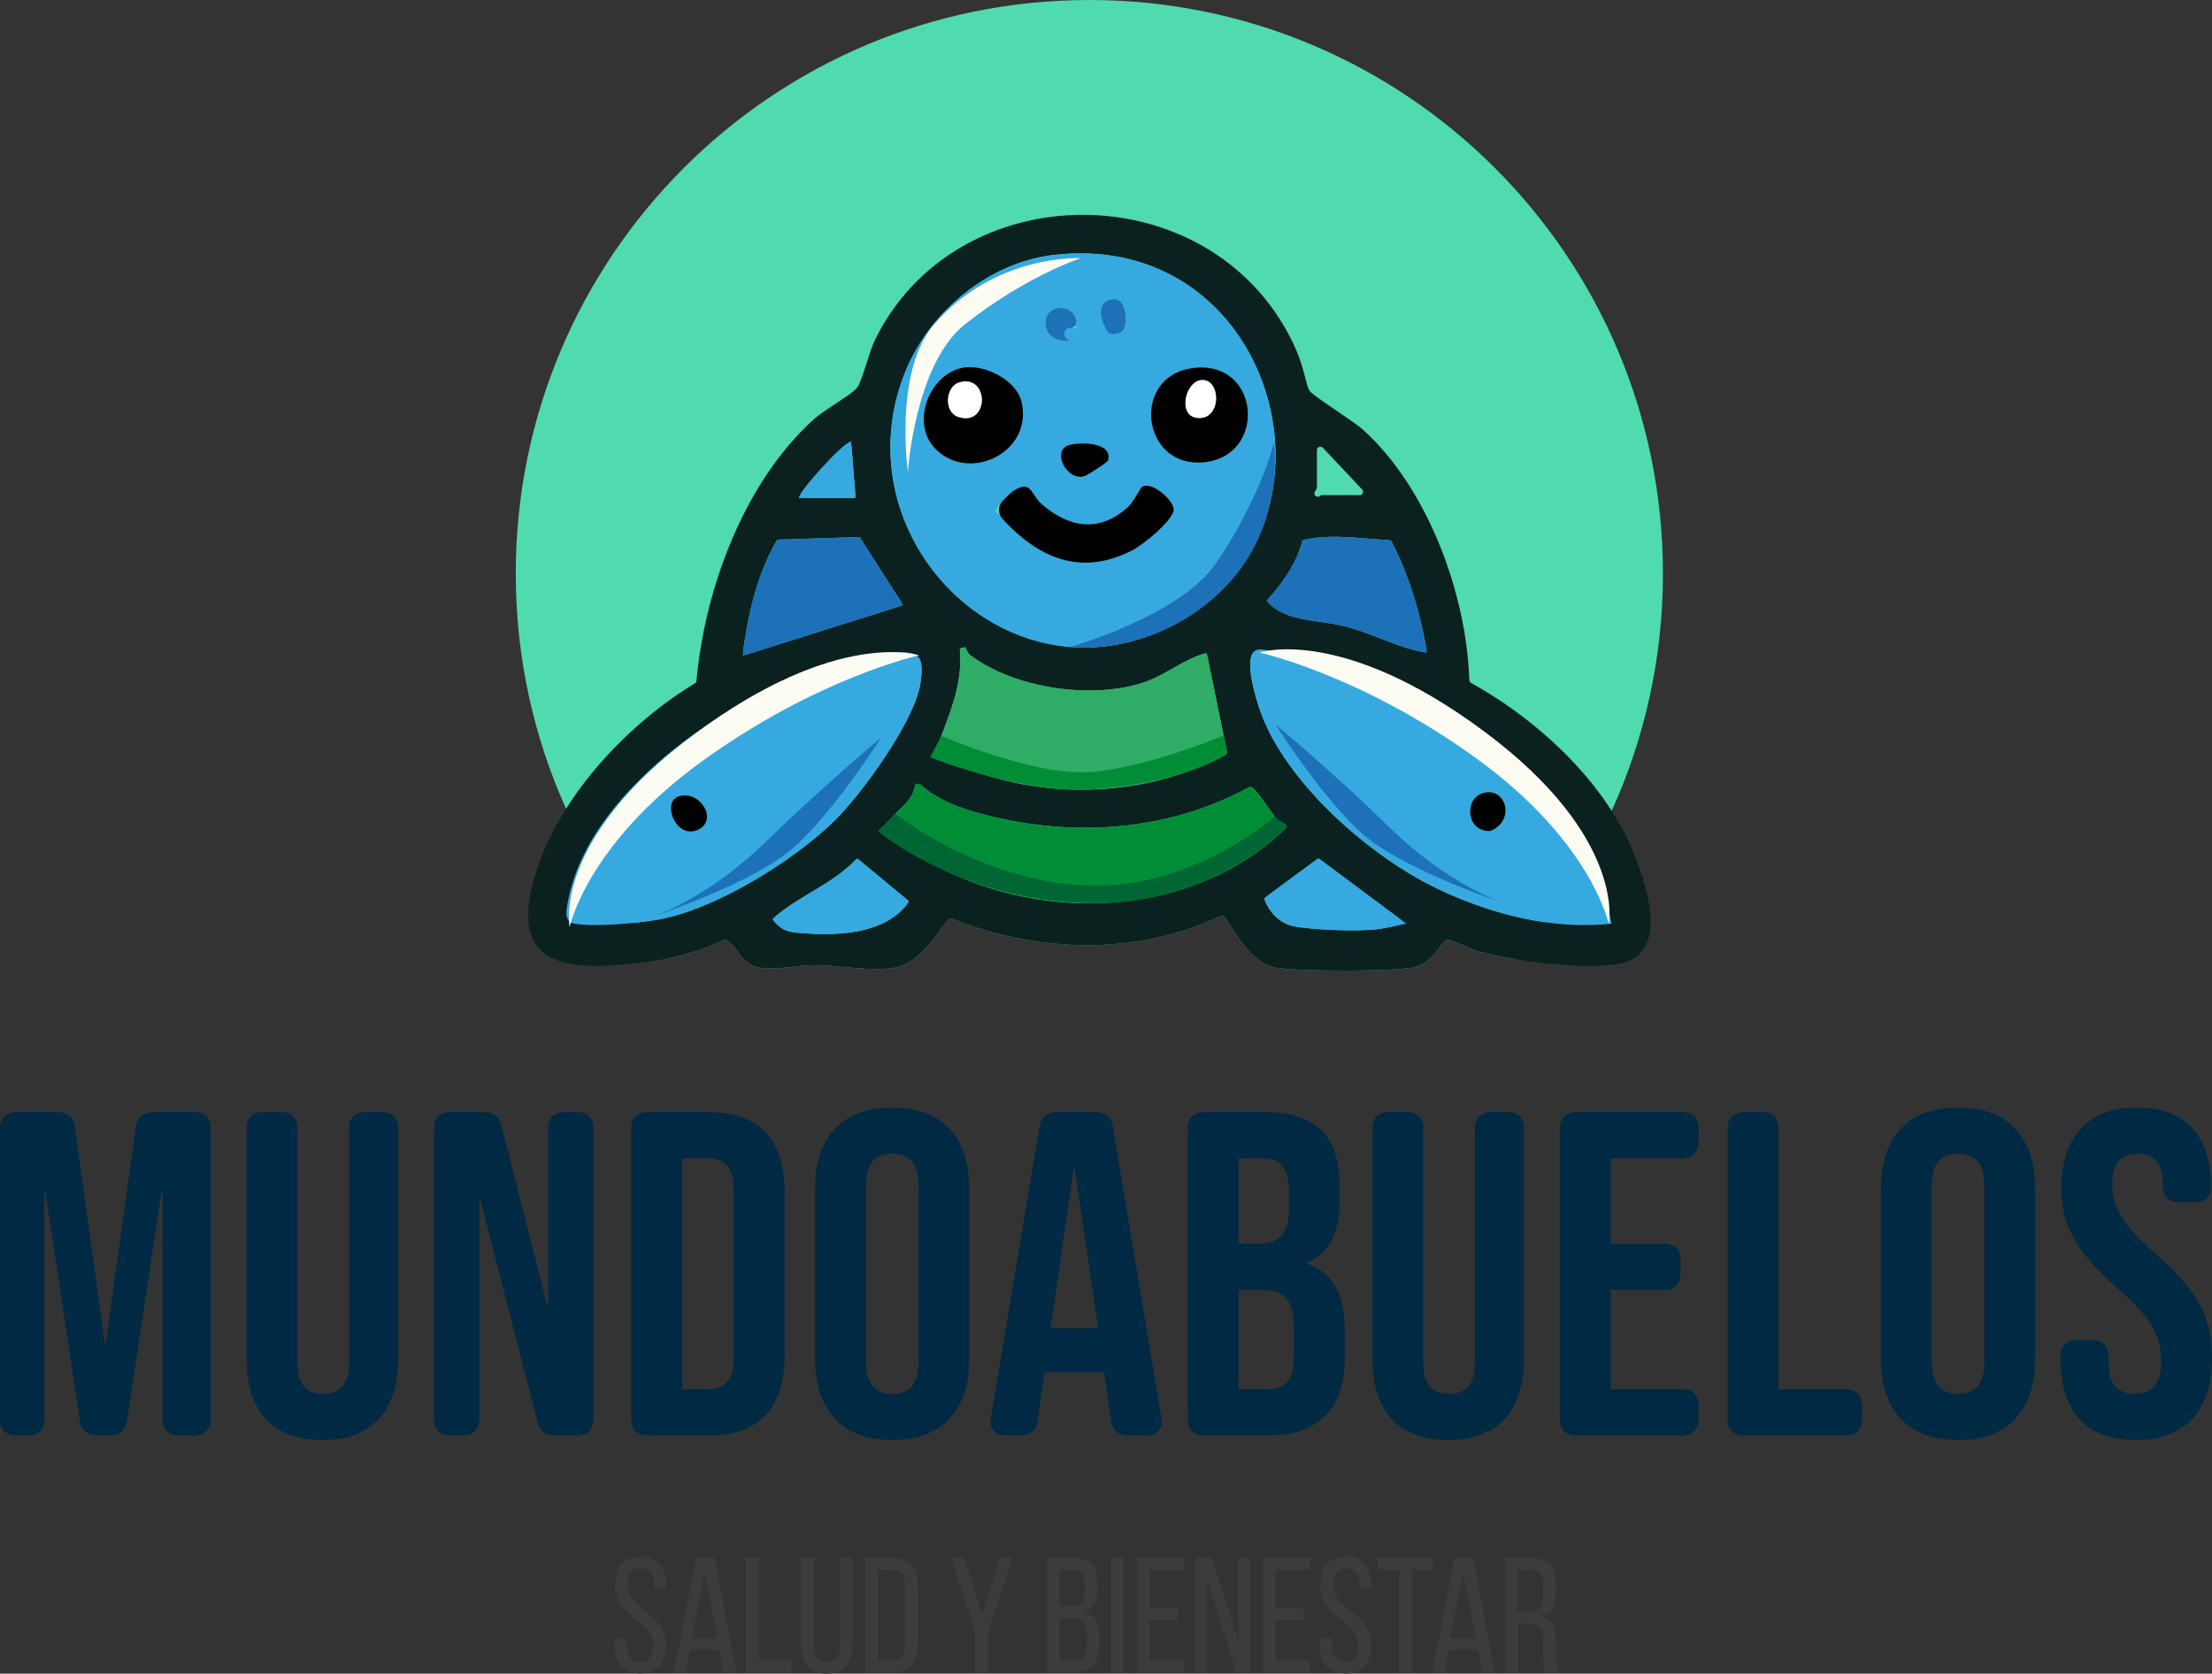 <?xml version="1.0" encoding="UTF-8"?><svg id="Capa_2" xmlns="http://www.w3.org/2000/svg" viewBox="0 0 743.25 562.38"><rect x="0" y="0" width="743.25" height="562.38" fill="#333333" stroke="none"/><defs><style>.cls-1{fill:#3c3c3b;}.cls-2{fill:#063;}.cls-3{fill:#008d36;}.cls-4{fill:#0a2120;}.cls-5{fill:#2fac66;}.cls-6{fill:#36a9e1;}.cls-7{fill:#fdfcf3;}.cls-8{fill:#50dab0;}.cls-9{fill:#fff;}.cls-10{fill:#002944;}.cls-11{fill:#1d71b8;}</style></defs><g id="Capa_1-2"><g id="MdRwgz"><path class="cls-8" d="M558.76,192.73c0,28.43-6.16,55.43-17.23,79.72-2.02,4.46-4.21,8.82-6.56,13.09-.46.84-.93,1.67-1.4,2.49h0c-.62,1.09-1.25,2.17-1.89,3.23-.75,1.28-1.53,2.55-2.32,3.81-2.6,4.17-5.39,8.24-8.31,12.18-.65.88-1.31,1.75-1.97,2.62-3.27,4.27-6.71,8.39-10.32,12.36-4.12-.68-7.78-1.43-10.48-2.14-3.98-1.04-7.67-3.08-11.6-4.28-.44-.13-.92.02-1.21.38-3.3,4.02-5.89,8.28-11.56,9.09-4.68.66-15.97.95-26.31.85h-.01c-7.76-.07-14.99-.35-18.5-.85-8.22-1.18-13.22-10.65-17.6-17.11-.31-.46-.92-.61-1.43-.37-27.95,13.51-61.54,12.32-90.13.96-.46-.18-.99-.05-1.3.33-5.44,6.68-10.24,15.44-19.59,16.32-7.36.68-14.83-.54-21.93-.96-1.03-.06-2.06-.1-3.07-.12-6.2-.11-13.16,1.84-18.81.8-5.93-1.1-6.87-5.81-10.79-9.18-.35-.29-.84-.33-1.24-.12-6.2,3.17-12.99,5.16-19.88,6.42-3.56-3.91-6.95-7.97-10.18-12.17h0c-.52-.68-1.03-1.35-1.54-2.03-2.76-3.68-5.38-7.46-7.87-11.33-1.06-1.65-2.09-3.31-3.1-5-1.15-1.9-2.26-3.83-3.33-5.78-.08-.14-.16-.28-.24-.42h0c-2.46-4.48-4.75-9.07-6.85-13.75-10.87-24.12-16.91-50.87-16.91-79.04C173.3,86.29,259.58,0,366.03,0s192.73,86.29,192.73,192.73Z"/><path class="cls-4" d="M544.67,277.7c-.98-1.77-2.03-3.52-3.14-5.25-4.01-6.25-8.82-12.2-14.15-17.71-9.81-10.12-21.41-18.79-33.11-25.27-.35-.19-.57-.55-.58-.94-.86-28.88-14.02-64.63-35.72-84.14-3.51-3.15-16.41-11.05-17.93-13.06-1.34-1.78-1.49-7.86-6.02-16.98-27.99-56.29-112.63-56.13-140.07-.03-1.9,3.88-4.28,13.86-6,16-1.94,2.41-11.05,7.44-14.47,10.53-23.51,21.28-36.62,56.81-39.47,87.92-.03.36-.23.67-.53.85-11.15,6.76-22.31,16.03-31.73,26.77-4.26,4.85-8.16,10.01-11.54,15.38-4.53,7.17-8.14,14.71-10.43,22.38-9.61,32.14,12.41,32.19,37.09,29.09,2.15-.27,4.3-.59,6.45-.99,6.89-1.26,13.68-3.25,19.88-6.42.4-.21.89-.17,1.24.12,3.92,3.37,4.86,8.08,10.79,9.18,5.65,1.04,12.61-.91,18.81-.8,1.01.02,2.04.06,3.07.12,7.1.42,14.57,1.64,21.93.96,9.35-.88,14.15-9.64,19.59-16.32.31-.38.84-.51,1.3-.33,28.59,11.36,62.18,12.55,90.13-.96.51-.24,1.12-.09,1.43.37,4.38,6.46,9.38,15.93,17.6,17.11,3.51.5,10.74.78,18.5.85h.01c10.34.1,21.63-.19,26.31-.85,5.67-.81,8.26-5.07,11.56-9.09.29-.36.77-.51,1.21-.38,3.93,1.2,7.62,3.24,11.6,4.28,2.7.71,6.36,1.46,10.48,2.14,12.78,2.12,30.12,3.57,37.97.87,15.96-5.49,3.61-35.15-2.06-45.4ZM441.76,165.3c.33-.64.74-1.16.74-1.43v-12.63c0-1.04,1.26-1.54,1.97-.79l13.21,13.99c.69.73.17,1.93-.83,1.93h-12.85c-.1,0-.28.14-.51.32-.95.74-2.28-.32-1.73-1.39ZM432.07,193.7c.64-.96,1.26-1.95,1.83-2.97.14-.24.28-.48.41-.73.02-.05.05-.09.06-.13.05-.1.11-.2.16-.3.18-.34.35-.68.52-1.02.45-.89.85-1.8,1.21-2.73.18-.47.36-.93.52-1.41.16-.47.32-.95.46-1.43.08-.26.16-.52.23-.79.1-.37.35-.66.7-.79.1-.03.19-.05.29-.07t.02,0c.37-.08.73-.15,1.1-.22.41-.08.83-.15,1.25-.21s.84-.12,1.26-.17c.26-.04.52-.07.78-.09.26-.03.52-.05.79-.07.52-.05,1.05-.09,1.57-.11.52-.03,1.03-.05,1.54-.07.36-.01.71-.02,1.06-.02h.51c.48,0,.97.01,1.45.02,1.43.03,2.85.1,4.28.19.06,0,.12,0,.19,0,.79.05,1.58.11,2.37.17,1.19.09,2.38.19,3.57.29.5.04,1,.08,1.49.12.9.07,1.8.14,2.69.2.41.03.83.05,1.25.07.35.03.7.05,1.05.06.39.02.74.24.92.56.01.01.01.02.02.03.27.51.53,1.02.77,1.53.77,1.57,1.5,3.15,2.2,4.74.34.76.66,1.53.97,2.29.32.77.62,1.53.91,2.3.3.77.58,1.55.86,2.32.24.67.48,1.34.71,2.02.03.1.07.2.1.31.6,1.78,1.16,3.57,1.68,5.37.15.51.3,1.03.44,1.55.14.54.28,1.07.42,1.61.18.68.36,1.36.52,2.04.03.1.05.2.07.29.07.28.14.57.2.85.25,1.08.5,2.16.73,3.25.21.96.41,1.93.59,2.91.05.27.1.55.15.83.1.49.19.99.27,1.48.12.76-.55,1.4-1.31,1.29-.02,0-.04-.01-.06-.01-.03,0-.07-.01-.11-.02-.29-.06-.59-.13-.88-.2-.22-.04-.44-.09-.66-.14-.07-.02-.14-.03-.21-.05-.42-.11-.84-.22-1.26-.33-.16-.04-.32-.09-.48-.14-.58-.15-1.15-.32-1.72-.5-.4-.13-.8-.26-1.2-.39-.17-.05-.34-.11-.51-.17-.36-.13-.73-.25-1.09-.38-.21-.07-.41-.15-.62-.23-.32-.11-.65-.23-.98-.35-.24-.09-.47-.18-.71-.27-.28-.11-.57-.21-.85-.32-.28-.11-.57-.21-.85-.33-.49-.19-.97-.37-1.46-.56-.53-.2-1.06-.41-1.6-.62-1.07-.41-2.13-.82-3.21-1.21-.53-.2-1.07-.39-1.61-.58-.8-.28-1.59-.55-2.39-.81-1.16-.38-2.33-.72-3.52-1.02-.56-.14-1.13-.27-1.71-.39-.51-.11-1.04-.21-1.56-.31-.06-.01-.13-.02-.19-.03-1.07-.19-2.16-.36-3.26-.51-.71-.11-1.41-.21-2.12-.31-.46-.07-.92-.13-1.38-.2-.58-.09-1.16-.18-1.73-.28-.35-.05-.69-.11-1.03-.18-.02.01-.03,0-.05-.01-.37-.05-.73-.12-1.1-.2-.35-.07-.7-.15-1.06-.23-.22-.05-.45-.09-.66-.15-.61-.15-1.21-.32-1.81-.5-.08-.02-.17-.04-.25-.07-.2-.06-.39-.12-.58-.19-.24-.08-.48-.16-.72-.25-.4-.15-.79-.31-1.18-.49-.17-.06-.33-.13-.5-.21-.25-.12-.51-.24-.76-.38-.07-.03-.13-.06-.2-.1-.16-.09-.32-.17-.48-.27-.04-.03-.09-.05-.13-.08-.11-.06-.23-.13-.34-.2-.1-.07-.21-.14-.32-.21-.05-.03-.1-.06-.14-.09-.16-.09-.31-.2-.45-.31-.06-.04-.11-.08-.16-.12-.09-.06-.18-.13-.27-.2-.12-.09-.24-.18-.36-.29-.22-.17-.44-.36-.65-.56-.08-.07-.16-.14-.24-.22-.08-.06-.15-.13-.22-.22-.02-.01-.03-.02-.04-.05-.4-.44-.41-1.11-.02-1.54.09-.1.18-.2.26-.3.37-.41.73-.82,1.09-1.24.05-.06.11-.12.17-.19.25-.29.49-.58.72-.87.96-1.15,1.88-2.34,2.73-3.56.29-.4.57-.81.85-1.23ZM347.36,264.12c-.79-.11-1.56-.24-2.34-.38-.25-.04-.51-.08-.77-.13-.61-.11-1.24-.23-1.85-.35-.19-.04-.39-.08-.6-.12-.42-.08-.85-.17-1.27-.27-.14-.02-.27-.05-.4-.09-.38-.08-.75-.16-1.12-.25-.38-.08-.75-.17-1.12-.27-.55-.13-1.09-.27-1.64-.41-1.27-.32-2.54-.67-3.8-1.06-.03,0-.07-.01-.1-.03t-.02-.01c-.45-.13-.9-.26-1.34-.41-1-.3-1.99-.63-2.98-.98-.14-.05-.29-.1-.43-.16-.17-.05-.35-.11-.52-.18-.48-.16-.96-.34-1.44-.53-.25-.09-.51-.19-.77-.29-.17-.07-.34-.13-.5-.2-.27-.1-.55-.21-.82-.33-.32-.12-.64-.25-.96-.38-.36-.14-.71-.29-1.06-.44-.19-.09-.41-.18-.64-.27-.24-.1-.49-.2-.76-.31-.27-.12-.54-.23-.82-.36-.97-.42-2-.93-2.86-1.5-.16-.1-.3-.2-.45-.32-.23-.18-.44-.36-.63-.55-.12-.12-.22-.24-.32-.36-.05-.06-.09-.12-.13-.18-.05-.06-.09-.13-.12-.19-.05-.08-.09-.17-.12-.25-.05-.11-.09-.23-.11-.34v-.03s-.01-.03-.01-.05c-.01-.16.02-.32.08-.47.11-.31.23-.62.35-.93.31-.85.64-1.69.96-2.54.12-.31.24-.62.36-.93.23-.62.47-1.24.71-1.85,1.31-3.44,2.58-6.87,3.59-10.35.05-.17.1-.34.15-.51.1-.36.2-.71.29-1.07.19-.71.36-1.42.52-2.14.06-.29.13-.58.18-.87.05-.2.09-.41.13-.62.02-.11.04-.23.06-.34.11-.56.21-1.11.28-1.67.05-.33.1-.67.14-1.01.04-.25.07-.51.09-.76.03-.26.06-.52.08-.77.02-.22.04-.45.05-.67,0-.03,0-.06,0-.1.02-.26.04-.52.05-.77l.03-.6c.01-.17.01-.35.01-.52.02-.33.02-.65.02-.98,0-.09,0-.17,0-.26,0-.53-.02-1.06-.04-1.6v-.09c0-.29-.03-.59-.05-.88-.05-.56.31-1.07.85-1.2.57-.14,1.14.17,1.35.72.08.25.21.53.37.81.09.14.18.27.28.41.18.23.4.44.66.64.65.48,1.31.95,1.99,1.4,1.02.68,2.07,1.32,3.17,1.93.74.41,1.49.81,2.25,1.19,12.16,6.07,28.02,8.52,41.45,6.7,1.46-.2,2.88-.44,4.27-.74,1.39-.3,2.74-.65,4.05-1.05h.01c.48-.15.96-.31,1.42-.47.13-.05.27-.1.4-.15.35-.12.69-.26,1.02-.39.14-.06.29-.12.43-.18.42-.17.83-.35,1.24-.54.37-.17.74-.35,1.1-.53.35-.17.7-.34,1.04-.52.35-.18.69-.36,1.03-.54.32-.17.64-.35.97-.52.41-.23.83-.47,1.24-.7,1.54-.88,3.06-1.76,4.61-2.58.63-.33,1.27-.65,1.91-.96.31-.15.63-.3.95-.44.46-.21.93-.41,1.41-.6.26-.11.53-.21.8-.31.02-.02.05-.02.08-.03.04-.01.08-.03.12-.04.3-.11.61-.22.92-.32.03-.01.06-.02.09-.03.04-.02.07-.02.1-.04.03-.02.07-.03.11-.03.05-.01.11-.03.16-.04t.02,0c.57-.08,1.12.32,1.25.9l6.5,31.82c.09.44-.09.89-.45,1.16-.01.01-.02.01-.03.02-.03.02-.06.04-.1.06-.2.1-.39.21-.59.31-.49.25-.98.5-1.47.75-.47.24-.95.48-1.43.7-.95.46-1.91.9-2.88,1.33-.97.43-1.95.84-2.93,1.23-.74.3-1.49.59-2.25.86-.38.15-.76.29-1.14.42-.44.16-.89.32-1.34.47-.45.16-.91.32-1.37.46-1.24.41-2.49.79-3.76,1.15-.73.21-1.46.41-2.19.6-1.03.27-2.05.52-3.09.75-.51.12-1.03.24-1.55.34-2.07.44-4.16.82-6.26,1.13-1.05.16-2.1.3-3.16.42-1.05.13-2.11.24-3.17.33-.8.07-1.59.13-2.39.18-1.58.11-3.18.18-4.78.21-.79.02-1.59.03-2.38.03s-1.59-.01-2.38-.03c-.27,0-.54-.01-.81-.02-.51,0-1.02-.03-1.53-.05-.11-.01-.23-.01-.34-.02-.34-.02-.66-.03-1-.05-.05,0-.11,0-.16,0-.33-.02-.67-.03-1.01-.07-.43-.02-.87-.05-1.3-.09-.51-.03-1.01-.07-1.51-.13-.08,0-.16-.01-.24-.02-.38-.03-.75-.06-1.13-.11-.04,0-.07,0-.1-.01-.62-.06-1.24-.13-1.86-.21-.06-.01-.13-.02-.21-.03-.86-.1-1.71-.22-2.56-.35ZM304.01,125.38c1.26-3.2,2.81-6.3,4.62-9.27.73-1.19,1.49-2.36,2.29-3.5.39-.58.8-1.15,1.23-1.71,5.03-6.73,11.39-12.57,18.58-16.97t.01,0c.59-.36,1.19-.72,1.8-1.07.62-.35,1.24-.69,1.86-1.01s1.24-.63,1.87-.94c.63-.3,1.26-.59,1.9-.87,5.13-2.25,10.54-3.77,16.1-4.4,22.66-2.56,40.92,4.84,53.66,17.31.38.36.76.74,1.13,1.13,1.11,1.14,2.18,2.33,3.21,3.55,1.37,1.62,2.65,3.31,3.85,5.06.6.87,1.18,1.76,1.74,2.66,8.56,13.77,12.23,30.55,10.15,46.59-.01.05-.01.09-.02.14-1.74,13.3-7.42,26.08-17.54,36.19-.82.82-1.68,1.63-2.56,2.42-.59.53-1.19,1.05-1.8,1.56-3.7,3.05-7.88,5.79-12.55,8.15-.33.17-.67.33-1,.5-.06.03-.11.06-.17.08-.25.12-.51.24-.76.35-.14.07-.29.14-.44.21h-.01c-.56.26-1.12.51-1.68.75-2.83,1.21-5.65,2.2-8.46,2.98-1.12.31-2.24.59-3.36.84h-.01c-5.5,1.21-10.93,1.64-16.22,1.38-.2,0-.39-.01-.58-.03-.16,0-.32,0-.48-.03-.08,0-.16-.01-.23-.01-.11-.01-.22-.02-.32-.03-1.49-.11-2.96-.27-4.41-.5-.06,0-.11-.01-.17-.02-.43-.06-.86-.13-1.29-.21-.05-.01-.11-.02-.17-.03-.46-.08-.93-.17-1.39-.27-.98-.19-1.95-.41-2.91-.66-1.44-.36-2.86-.78-4.27-1.25-.47-.16-.93-.32-1.4-.48-.93-.33-1.84-.68-2.75-1.06-1.8-.73-3.56-1.55-5.28-2.46-.05-.02-.1-.05-.16-.08-.4-.21-.8-.42-1.2-.65-.43-.23-.86-.47-1.28-.73-.43-.24-.85-.49-1.27-.75-.42-.26-.83-.52-1.25-.79-.41-.26-.82-.53-1.23-.81-.81-.54-1.61-1.11-2.4-1.7-.39-.28-.78-.58-1.16-.88-.39-.3-.79-.61-1.17-.93-.31-.24-.61-.49-.91-.75-.46-.37-.9-.76-1.35-1.16-.37-.32-.73-.65-1.09-.99-.25-.22-.49-.45-.73-.68-.26-.24-.52-.49-.77-.74-.56-.55-1.12-1.12-1.66-1.69-.32-.34-.64-.68-.96-1.02-2.85-3.12-5.42-6.51-7.67-10.12-.25-.4-.49-.8-.73-1.2-.46-.76-.9-1.53-1.31-2.31-.19-.33-.37-.67-.55-1.01-.23-.44-.46-.88-.68-1.33-.22-.45-.44-.9-.65-1.35-.21-.45-.42-.9-.62-1.36-.82-1.83-1.55-3.7-2.2-5.6-.15-.43-.29-.87-.43-1.3-.42-1.32-.8-2.66-1.14-4.01-.09-.34-.17-.69-.25-1.03-.28-1.16-.52-2.34-.73-3.52-.1-.54-.19-1.08-.27-1.63-.06-.35-.11-.7-.15-1.05-.04-.26-.08-.51-.11-.77-.08-.67-.16-1.34-.22-2.01v-.04c-.06-.6-.11-1.2-.14-1.81-.64-9.49.77-19.4,4.67-29.27ZM271.63,162.47c.11-.13.21-.25.31-.38.11-.12.21-.25.32-.38.13-.15.26-.31.39-.46.08-.1.17-.21.27-.32.19-.23.39-.46.59-.69.15-.17.29-.35.44-.52.47-.55.96-1.11,1.46-1.66.78-.88,1.59-1.76,2.4-2.61.34-.37.68-.72,1.01-1.07.32-.32.62-.63.92-.93.07-.07.14-.14.21-.21.25-.24.48-.48.72-.72.25-.24.49-.47.72-.68.26-.25.5-.47.74-.69.21-.19.42-.38.62-.56.1-.09.19-.17.27-.24.2-.17.41-.36.6-.52.02-.02.04-.04.07-.05.22-.18.42-.34.61-.48.69-.53,1.67-.12,1.81.72.01.03.02.07.02.1l1.27,16.02v.09c0,.58-.44,1.07-1.02,1.13-.04.01-.08.01-.12.01h-16.04s-.08,0-.12-.01c-.81-.08-1.3-1-.86-1.71.09-.13.18-.26.27-.4.55-.78,1.28-1.73,2.12-2.78ZM249.96,217.02c.11-.72.21-1.44.33-2.15.22-1.44.46-2.88.73-4.31.14-.71.27-1.43.42-2.14.11-.58.24-1.16.36-1.74.17-.79.35-1.57.53-2.36.19-.78.38-1.56.58-2.34.2-.78.41-1.56.63-2.33.18-.64.37-1.27.56-1.9h0c.25-.83.51-1.63.78-2.44.27-.81.55-1.61.85-2.41.24-.66.49-1.3.75-1.95.06-.15.12-.29.18-.43.16-.4.32-.79.49-1.19.33-.78.68-1.56,1.04-2.33.17-.38.36-.77.55-1.15.45-.92.92-1.83,1.41-2.73.04-.08.08-.16.13-.24.08-.14.16-.29.25-.44.08-.15.15-.29.24-.43.02-.05.05-.09.08-.14,0-.01.01-.02.03-.04h.01c.2-.32.55-.51.92-.52l26.4-.83c.39,0,.76.2.96.53l13.56,21.16c.32.61.06,1.36-.59,1.6l-50.93,16.05c-.79.25-1.59-.41-1.47-1.24.07-.52.14-1.04.22-1.56ZM257.17,293.55c-.58.37-1.16.72-1.74,1.07h-.01c-.67.41-1.34.81-2.01,1.2-.68.39-1.36.78-2.03,1.17-.68.38-1.36.76-2.04,1.13h-.01c-.68.38-1.36.74-2.05,1.1-.69.36-1.37.71-2.06,1.06-.16.09-.31.16-.47.24-.52.27-1.05.53-1.58.78-.32.15-.63.31-.95.45-.37.18-.74.36-1.11.52-.53.25-1.06.49-1.59.72-.15.07-.31.14-.46.2-.28.13-.55.25-.83.37-.41.18-.81.35-1.21.51-.05.02-.11.04-.16.07-.46.2-.91.38-1.36.56-.17.07-.33.13-.5.19-.28.12-.56.22-.83.33-.66.26-1.32.5-1.97.73-.4.14-.8.28-1.19.42-.55.2-1.1.37-1.65.55-.1.03-.21.07-.31.09-.45.15-.9.29-1.36.42-.19.06-.38.11-.57.16-.12.04-.24.08-.36.11-.52.15-1.03.28-1.54.41-.01,0-.02,0-.03.01-.62.16-1.22.3-1.82.43h-.01c-.61.14-1.21.26-1.81.37h-.01c-1.9.35-4.4.71-7.15,1.02-.41.05-.83.09-1.25.14-.05,0-.1,0-.14,0-.72.07-1.44.14-2.17.21-.73.07-1.46.13-2.2.18h0c-5.92.45-12.01.56-15.63-.11-.46-.09-.84-.22-1.16-.41h-.01c-.24-.14-.44-.3-.61-.48-1.22-1.26-.96-3.53-.57-5.58.11-.55.22-1.08.32-1.58.05-.24.09-.48.15-.73.05-.29.11-.58.19-.87.04-.21.09-.41.14-.61.05-.26.12-.53.2-.8.11-.5.25-1.01.41-1.51.05-.22.11-.43.19-.65.11-.42.24-.84.39-1.26.1-.32.21-.64.32-.96.16-.5.34-1.01.54-1.51.18-.48.38-.95.57-1.42.11-.28.22-.57.34-.85.11-.26.22-.51.33-.77.26-.62.54-1.24.83-1.85.29-.62.59-1.23.9-1.85.19-.39.39-.78.6-1.16.07-.12.13-.25.2-.37.23-.43.47-.87.72-1.3.2-.37.41-.73.63-1.09.25-.44.51-.88.77-1.32.3-.5.61-.99.94-1.49.09-.14.17-.28.27-.42.09-.14.18-.28.28-.42.06-.1.13-.2.2-.31.41-.64.84-1.27,1.29-1.9.15-.24.32-.47.5-.7.38-.53.77-1.06,1.16-1.59.35-.47.7-.94,1.07-1.41.26-.34.53-.69.8-1.03.26-.34.54-.69.83-1.03.23-.29.47-.58.71-.86.71-.86,1.44-1.71,2.19-2.56.04-.04.08-.09.12-.13.19-.22.4-.44.59-.66.17-.19.35-.39.52-.58.35-.38.7-.77,1.06-1.15.78-.84,1.59-1.67,2.41-2.5.34-.34.68-.69,1.03-1.02.67-.67,1.37-1.34,2.07-1.99.41-.38.81-.77,1.22-1.15,1.04-.97,2.1-1.91,3.17-2.84.48-.42.96-.83,1.44-1.22.48-.41.96-.81,1.45-1.21.34-.28.67-.55,1.01-.83.47-.38.94-.74,1.41-1.12.29-.23.58-.46.87-.68.45-.36.92-.71,1.38-1.06.58-.44,1.16-.89,1.74-1.32.48-.36.96-.71,1.44-1.04.39-.28.78-.56,1.18-.84.07-.05.15-.11.22-.16.11-.08.22-.16.33-.24.01-.01.02-.02.04-.02.66-.48,1.33-.94,2.01-1.39.67-.46,1.34-.91,2.01-1.35.08-.07.16-.12.24-.16.69-.45,1.37-.89,2.06-1.33.44-.28.87-.56,1.31-.83.69-.44,1.39-.87,2.09-1.29.06-.04.12-.08.18-.11.69-.41,1.39-.82,2.09-1.23.34-.21.68-.41,1.03-.61.35-.2.69-.4,1.03-.58.75-.43,1.5-.85,2.25-1.25.87-.48,1.74-.95,2.62-1.41.03-.02.06-.04.09-.05.88-.46,1.77-.91,2.65-1.35.4-.21.79-.4,1.19-.59.11-.06.23-.12.34-.16.33-.17.66-.33.99-.48,1.29-.63,2.59-1.24,3.88-1.81.71-.32,1.43-.64,2.14-.94,1.42-.62,2.84-1.21,4.26-1.76.63-.26,1.26-.51,1.89-.74,1.97-.75,3.93-1.45,5.87-2.08.49-.17.99-.33,1.48-.48.33-.11.66-.21.99-.31.33-.11.66-.21.99-.3,1.07-.33,2.13-.63,3.19-.91.22-.06.43-.12.65-.17.15-.05.31-.09.46-.12.39-.11.78-.21,1.17-.3.55-.14,1.1-.28,1.65-.4.2-.04.39-.09.58-.13,1.61-.37,3.2-.69,4.76-.95.52-.09,1.04-.18,1.55-.26,1.73-.28,3.43-.49,5.09-.64.2-.02.4-.04.59-.05,1.22-.1,2.31-.17,3.28-.17,1.57-.03,2.83.09,3.81.42.08.02.15.05.22.09.01,0,.02,0,.03.01.1.02.19.06.28.11.29.14.55.3.78.49.03.02.06.04.09.07.13.11.25.23.36.36.97,1.12,1.27,2.92,1.06,5.72-.04.55-.1,1.14-.18,1.77-.05.42-.11.86-.18,1.32-.09.58-.21,1.19-.36,1.82-.1.42-.22.85-.35,1.29s-.27.88-.42,1.34c-.15.46-.32.92-.5,1.39-.18.48-.37.96-.57,1.44-.2.49-.41.98-.64,1.48-.67,1.5-1.43,3.06-2.26,4.64-.28.52-.56,1.06-.86,1.59-.29.53-.59,1.07-.9,1.61-.16.27-.31.54-.47.81-.31.54-.63,1.08-.96,1.62-.16.28-.33.55-.49.82-.33.54-.67,1.09-1.01,1.63-2.74,4.36-5.77,8.68-8.72,12.57-.36.49-.73.96-1.1,1.43-.56.71-1.1,1.41-1.63,2.08-.54.67-1.07,1.32-1.6,1.94h0c-.34.43-.68.83-1.03,1.23,0,0,0,0,0,.01-.84.99-1.66,1.92-2.45,2.76-.16.18-.32.35-.46.51-.45.49-.9.95-1.32,1.38-1.15,1.16-2.39,2.34-3.71,3.52-.33.29-.66.58-1,.89-.83.73-1.69,1.47-2.58,2.2-2.7,2.23-5.64,4.47-8.74,6.65-.22.16-.45.32-.67.48-.32.23-.65.46-.98.68-2.05,1.4-4.15,2.77-6.3,4.11ZM304.89,303.67s-.02.05-.04.07c-.17.22-.34.44-.52.65-.01.02-.03.03-.05.05-.07.09-.14.18-.22.27-.13.16-.27.31-.42.46-.21.24-.44.47-.68.7-.22.23-.45.45-.69.66-.01,0-.02.02-.02.02-.21.19-.42.37-.64.55-.02.02-.05.04-.07.05-.07.07-.13.12-.2.17-.19.16-.39.32-.59.46-.2.16-.41.3-.61.44-.04.03-.08.06-.13.08-.21.16-.42.3-.64.44-.05.03-.11.06-.16.09-.21.13-.41.26-.63.39-.06.04-.13.07-.19.1-1.16.67-2.37,1.24-3.64,1.74-.13.06-.26.11-.4.16-.11.04-.22.08-.33.12-.93.34-1.89.64-2.86.9-.44.12-.9.23-1.35.34-.21.04-.41.09-.62.14-.12.02-.25.05-.38.08-.19.04-.38.07-.57.11-.74.14-1.48.26-2.23.37-.59.09-1.2.16-1.8.23h-.01c-.43.05-.86.09-1.28.12-.07.01-.13.01-.19.02-.47.05-.93.07-1.4.1-.75.04-1.5.07-2.24.09-.67.02-1.34.03-2,.03-1.6,0-3.19-.05-4.73-.13-.75-.04-1.49-.08-2.22-.14-.37-.03-.74-.06-1.11-.09-.37-.03-.72-.06-1.08-.09-.69-.06-1.31-.14-1.88-.25-.07-.01-.13-.02-.19-.04-.07-.02-.14-.03-.2-.04-.14-.03-.27-.06-.41-.1-.22-.05-.43-.11-.64-.18-.05-.01-.1-.02-.14-.04-.08-.03-.16-.06-.24-.09-.12-.04-.24-.09-.36-.14-.17-.06-.33-.14-.48-.22-.02-.01-.04-.01-.05-.03-.11-.05-.22-.11-.33-.17-.31-.18-.62-.38-.92-.61-.15-.11-.31-.23-.46-.37-.04-.03-.07-.06-.11-.1-.37-.32-.74-.69-1.12-1.11-.06-.06-.12-.13-.18-.2-.02-.02-.03-.04-.05-.06-.33-.46-.28-1.11.13-1.51.29-.25.57-.51.87-.74.02-.02.05-.04.07-.05.31-.26.63-.51.94-.75.32-.25.64-.49.96-.73.71-.53,1.44-1.04,2.17-1.54.41-.28.82-.55,1.24-.82.24-.15.47-.31.71-.46.36-.24.73-.47,1.1-.7,1.29-.81,2.59-1.6,3.9-2.38.27-.16.54-.32.81-.49.31-.18.63-.37.94-.56.32-.19.63-.38.94-.58,1.4-.85,2.79-1.72,4.15-2.62.46-.31.93-.62,1.38-.94.34-.24.68-.48,1.01-.73.26-.17.51-.36.76-.55.29-.22.58-.44.87-.68.29-.22.57-.45.85-.68.56-.46,1.11-.94,1.66-1.44.1-.08.2-.17.29-.26.1-.09.2-.19.29-.28.34-.32.67-.65,1-.99.04-.03.08-.07.12-.11.4-.33.96-.38,1.39-.07l9.48,7.85,6.43,5.33c.42.34.55.93.3,1.39-.02.03-.04.06-.06.09ZM419.63,288.21c-.51.34-1.01.66-1.52.98-.4.24-.79.49-1.19.72-.42.27-.85.52-1.28.76-.21.13-.41.25-.62.36-.55.33-1.11.64-1.68.94-.51.28-1.02.55-1.54.82-.03.02-.07.04-.11.06-.53.28-1.09.56-1.63.82h-.01c-.53.26-1.04.52-1.57.76h-.01c-1.62.75-3.26,1.46-4.92,2.12-.05.03-.1.05-.16.07-.47.19-.94.38-1.42.55-.08.03-.17.06-.25.09-.58.22-1.16.43-1.74.63-.02,0-.04.02-.06.02-.35.12-.69.24-1.03.35-.34.12-.69.24-1.04.35-.31.11-.63.21-.95.3-.54.17-1.09.34-1.63.5-.72.22-1.45.43-2.18.62h-.01c-1.46.4-2.92.76-4.4,1.08h-.01c-1.48.33-2.96.63-4.46.88h-.01c-1.5.27-2.99.49-4.5.68-.75.11-1.5.19-2.26.27-.06,0-.11.01-.17.02-1.46.15-2.92.28-4.39.36-.76.06-1.52.1-2.28.12-.72.04-1.45.07-2.17.08-1.94.04-3.87.03-5.8-.03-2.26-.06-4.52-.2-6.77-.42-.71-.07-1.41-.14-2.11-.22-.36-.03-.71-.07-1.06-.12-.35-.04-.7-.09-1.05-.13-.71-.09-1.41-.19-2.11-.3-.7-.1-1.4-.21-2.1-.33-.58-.1-1.15-.2-1.72-.31-.52-.09-1.04-.19-1.56-.3-.58-.11-1.16-.23-1.73-.35-1.11-.24-2.21-.49-3.31-.77-.55-.14-1.1-.28-1.65-.43-.46-.11-.93-.23-1.39-.37-.08-.03-.17-.05-.25-.07-.78-.22-1.56-.45-2.34-.69-.09-.02-.18-.05-.26-.08-.76-.23-1.52-.47-2.28-.72-1.07-.35-2.14-.73-3.21-1.12-.72-.26-1.43-.53-2.15-.81-.6-.23-1.19-.46-1.78-.71-.59-.24-1.17-.48-1.76-.74-.7-.3-1.4-.61-2.09-.92-.02-.01-.04-.02-.07-.03-.67-.31-1.34-.62-2-.94-.69-.33-1.37-.66-2.05-1.01-.68-.34-1.35-.69-2.02-1.05-.19-.1-.41-.22-.67-.37-.13-.07-.27-.15-.42-.24-.74-.42-1.68-.98-2.72-1.62-.42-.25-.85-.52-1.3-.81-.22-.14-.45-.29-.68-.44-.87-.55-1.76-1.14-2.64-1.75l-.78-.54c-1.38-.95-2.7-1.94-3.82-2.87-.18-.15-.36-.3-.53-.45-.15-.12-.28-.25-.42-.37-.35-.31-.66-.61-.94-.9-.12-.13-.24-.26-.35-.38-.31-.35-.56-.67-.73-.96-.03-.05-.06-.09-.08-.14-.1-.18-.18-.35-.21-.51-.04-.24.02-.49.13-.7.08-.15.16-.3.25-.45.07-.12.15-.25.23-.37.15-.24.31-.48.48-.71.22-.29.46-.59.7-.87,0,0-.01,0,0-.01.25-.28.49-.56.75-.83,0,0-.01,0,0-.01.27-.28.52-.54.79-.8.12-.14.25-.27.38-.38.42-.41.84-.81,1.25-1.22.54-.53,1.08-1.06,1.59-1.61.05-.05.1-.09.14-.14.08-.08.16-.16.23-.25.25-.28.49-.57.73-.87.23-.28.45-.57.64-.87.31-.46.59-.94.83-1.44.08-.16.15-.33.22-.5.06-.14.11-.29.16-.43.14-.39.24-.78.33-1.2.02-.08.04-.14.05-.22.09-.53.53-.92,1.06-.94h.05s0-.01.01-.01h.04s0,0,.02.01h.06c.24.01.47.12.66.29.11.09.22.19.33.29.09.08.18.16.27.24.14.11.27.23.41.34.79.65,1.63,1.26,2.49,1.84.26.18.53.35.8.52.28.18.56.35.85.52.31.19.62.37.93.54.32.18.64.35.96.52.27.14.54.28.82.42.41.21.83.41,1.25.6.42.2.83.39,1.26.57.68.29,1.37.57,2.06.84.38.15.76.29,1.14.43,1.37.5,2.75.95,4.14,1.37.49.14.97.29,1.46.42,1.18.34,2.37.65,3.54.93.59.15,1.17.29,1.75.42.58.15,1.16.28,1.73.4,1.21.27,2.43.52,3.64.75.57.11,1.14.22,1.71.32.13.02.25.04.38.07,1.12.2,2.26.39,3.39.56.42.06.85.13,1.28.18.35.05.7.1,1.05.15l1.32.18c.62.08,1.23.15,1.84.21.19.03.38.05.57.07.2.02.39.04.59.06.56.06,1.11.11,1.67.16.28.03.56.05.83.07.91.08,1.82.14,2.73.2.07.01.13.02.19.02.25.01.5.03.74.04.71.04,1.41.07,2.1.1.97.04,1.93.07,2.89.09.02-.01.04-.01.05,0,.34.01.7.01,1.05.01,1.65.02,3.3,0,4.94-.04.55-.02,1.11-.04,1.65-.06.4-.02.81-.03,1.21-.06.3-.02.61-.04.91-.05.43-.03.86-.06,1.3-.09,1.32-.09,2.64-.21,3.95-.34.52-.06,1.03-.11,1.55-.17.31-.04.62-.08.93-.12.82-.1,1.65-.21,2.47-.33,1.31-.19,2.62-.41,3.92-.64.85-.16,1.7-.32,2.55-.5.11-.02.21-.04.31-.06.45-.09.9-.19,1.35-.29.27-.06.54-.12.81-.18.16-.03.32-.06.47-.1.81-.19,1.63-.39,2.43-.6,1.35-.34,2.7-.71,4.03-1.11.39-.11.78-.23,1.18-.35.18-.05.36-.11.54-.17.22-.07.44-.13.65-.2.36-.11.71-.23,1.06-.35.2-.06.41-.13.61-.2.37-.13.74-.25,1.1-.38.45-.15.9-.32,1.35-.48.56-.2,1.12-.41,1.68-.63.56-.21,1.12-.43,1.67-.65.47-.19.95-.38,1.42-.58.63-.26,1.26-.53,1.89-.81.55-.24,1.1-.49,1.65-.74,1.64-.75,3.27-1.54,4.89-2.39.54-.28,1.07-.56,1.61-.85h.01c.35-.18.76-.19,1.09.02.48.31,1.07.91,1.71,1.67.09.1.19.21.28.33.36.44.73.92,1.11,1.42.29.39.58.8.87,1.2.47.65.94,1.32,1.38,1.95.11.15.21.3.31.44.1.15.21.3.31.44.2.28.39.55.58.82.32.45.62.87.89,1.24.07.09.13.18.2.26.12.15.23.29.33.42.01.01.01.02.03.03.06.06.11.12.16.18.05.06.11.11.17.18.06.06.14.12.21.17.08.06.16.12.25.18.25.17.52.33.8.49.14.08.27.16.41.25.27.16.53.32.78.5.04.03.09.06.13.1.02,0,.03.02.04.04.49.42.54,1.15.11,1.63-.4.39-.81.78-1.23,1.16-.49.45-.98.89-1.47,1.32-.58.52-1.17,1.01-1.76,1.5-.19.16-.38.31-.57.47-.14.12-.28.24-.42.34-2.15,1.74-4.38,3.35-6.67,4.86ZM468.23,311.25c-.48.11-.96.21-1.44.3-.48.1-.97.19-1.45.28-.33.07-.67.12-1,.17-.06.02-.12.03-.17.03-.09.02-.19.04-.28.04-.1.03-.2.04-.3.05-.14.03-.28.05-.42.06-.19.03-.39.06-.58.07-.07.01-.14.02-.2.03s-.13.01-.19.02c-.39.05-.78.08-1.16.11-.74.05-1.53.09-2.37.12-7.12.27-17.44-.15-23.62-1.22-.03-.01-.06-.01-.09-.02-.24-.04-.49-.09-.72-.16-.87-.21-1.7-.52-2.48-.92-.11-.05-.21-.1-.3-.16-.05-.02-.09-.05-.14-.07-.97-.54-1.86-1.2-2.67-1.97-.23-.22-.45-.44-.67-.67-.17-.19-.34-.39-.49-.58-.08-.09-.16-.18-.23-.28-.08-.09-.15-.18-.21-.28-.09-.1-.17-.21-.24-.32-.1-.14-.19-.27-.28-.41-.13-.19-.25-.38-.37-.58-.05-.09-.1-.17-.15-.26-.12-.19-.23-.39-.32-.59-.03-.05-.06-.1-.09-.16-.14-.26-.26-.53-.37-.8-.08-.17-.14-.35-.21-.52-.14-.45.04-.94.42-1.22l16.88-12.45c.39-.29.92-.3,1.33-.02l7.8,5.81,19.04,14.19c.74.58.47,1.78-.46,1.99-.6.13-1.2.26-1.8.39ZM540.36,310.47s-.01.01-.02,0c-.04.01-.08.02-.12.02-.33.03-.65.06-.98.08-.75.06-1.49.11-2.24.15-.47.03-.94.05-1.41.06-.05.01-.11.01-.17,0t-.02,0s-.01.01-.02,0h0c-.3.02-.59.03-.89.03-1.12.03-2.23.04-3.33.02-.41,0-.82-.01-1.23-.03-.26,0-.52-.01-.78-.02-.5-.02-1.01-.04-1.51-.07-.48-.02-.95-.05-1.43-.09-.48-.03-.97-.06-1.45-.11-.8-.06-1.61-.14-2.41-.23-.72-.07-1.43-.16-2.14-.26-.37-.05-.74-.1-1.12-.15-.26-.03-.51-.07-.76-.11-.63-.09-1.25-.19-1.87-.3-.05,0-.09,0-.13-.02-.44-.07-.89-.15-1.33-.24-.05,0-.1-.01-.14-.02-.69-.13-1.37-.26-2.05-.4-.9-.18-1.8-.37-2.69-.58-.79-.18-1.58-.37-2.36-.57-.69-.17-1.38-.35-2.07-.54-.09-.02-.18-.05-.28-.07-.91-.25-1.84-.51-2.75-.79-.64-.18-1.27-.38-1.9-.58-.51-.16-1.03-.33-1.54-.5-.51-.16-1.02-.34-1.53-.51-1.02-.35-2.03-.71-3.04-1.09-.51-.19-1.01-.38-1.51-.57-1-.38-2-.78-2.99-1.19-1.49-.61-2.96-1.25-4.42-1.91-.38-.17-.76-.34-1.13-.51-.59-.27-1.18-.55-1.77-.83-22.51-10.75-50.96-35.67-59.37-59.63-.08-.21-.17-.48-.27-.78-.06-.2-.14-.43-.22-.67-.04-.11-.08-.24-.12-.37-.12-.38-.25-.8-.39-1.24-.13-.45-.27-.93-.42-1.42-.14-.5-.28-1.02-.43-1.56-.33-1.25-.64-2.59-.91-3.92-.81-4.16-1.06-8.32.65-9.93.42-.4.96-.64,1.63-.69.61-.04,1.66.05,2.98.23.1.01.2.03.31.04h0c4.8.69,12.7,2.42,15.44,3.06,3.38.79,6.75,1.72,10.12,2.77.84.26,1.68.54,2.52.82,2.28.76,4.55,1.57,6.81,2.46,6.87,2.64,13.62,5.82,20.12,9.45,2.35,1.31,4.67,2.69,6.95,4.11,2.29,1.43,4.53,2.92,6.73,4.46,5.12,3.59,9.99,7.45,14.53,11.56,1.95,1.76,3.84,3.57,5.66,5.42.81.82,1.61,1.66,2.39,2.51.49.53.97,1.06,1.45,1.6.03.03.06.06.09.1.26.29.51.58.77.87.35.41.71.81,1.05,1.22.38.47.78.95,1.17,1.43.36.45.72.89,1.08,1.35.64.81,1.27,1.63,1.88,2.46.25.35.5.69.75,1.04.13.18.26.36.38.54.69.97,1.37,1.96,2.03,2.96.32.49.63.97.94,1.45.31.49.61.98.91,1.47.3.49.6.98.88,1.48.29.49.58.99.86,1.49.29.5.56,1,.83,1.51.33.61.66,1.22.97,1.84h0c.4.79.79,1.58,1.17,2.38.31.65.61,1.29.9,1.95,1.01,2.25,1.93,4.54,2.74,6.86.31.87.61,1.74.88,2.62.15.45.29.91.42,1.36.42,1.37.8,2.76,1.14,4.16.03.1.05.21.07.31.12.51.24,1.01.35,1.51.08.51-.19.99-.64,1.2-.02.01-.04.02-.06.03-.05.02-.1.04-.16.05t-.02.01Z"/><path class="cls-6" d="M354.26,85.64c76.32-8.61,102.66,95.68,36.89,125.89-42.93,19.73-86.3-11.83-91.47-53.03-1.33-10.64-.12-21.92,4.31-33.13,8.08-20.45,28.03-37.23,50.26-39.74ZM377.28,111.12c1.79-1.74,1.37-11-3.12-10.6-6.49.57-4.29,7.74-1.71,11.43,1.19.83,3.9.08,4.84-.83ZM361.5,110.37c2.06-9.18-12.65-9.29-9.8.29.93,3.13,4.85,4.29,7.79,3.7l-2.99-1.48c1.26-2.84,1.84-2.86,5-2.51ZM323.21,123.6c-10.91,2.32-17.18,18.18-9.27,26.81,11.11,12.13,33.27,1.9,29.33-15.34-1.71-7.48-12.84-13.01-20.06-11.48ZM401.27,123.6c-21.4,2.35-17.96,33.28,2.7,31.79,21.88-1.58,19.78-34.26-2.7-31.79ZM359.19,149.57c-6.09,1.8-.68,12.38,5.32,10.41.68-.22,7.63-4.52,7.83-5.3,1.63-6.15-9.35-6.23-13.15-5.1ZM383.68,163.57c-.36.21-2.83,5.09-4.69,6.79-9.6,8.73-19.71,7.02-28.99-1-3.7-3.2-3.41-8.39-9.45-4.44-1.21.79-6.19,5.57-5.98,6.8,12.3,14.69,27.33,22.79,45.94,13.15,3.69-1.91,12.89-9.38,13.84-13.26.69-2.82-7.02-10.18-10.67-8.05Z"/><path class="cls-6" d="M281.14,275.01c-13.68,13.81-40.42,30.37-59.6,33.9-6.97,1.28-21.92,2.68-28.55,1.45-3.8-.7-2.61-5.09-2.04-8.05,8.03-41.38,68.61-79.21,108.16-82.82,9.41-.86,11.63.21,10.14,10.14-1.87,12.42-19.06,36.25-28.11,45.39ZM228.2,267.53c-6.13,1.79-1.1,14.65,6.26,11.32,7.06-3.19.81-13.38-6.26-11.32Z"/><path class="cls-6" d="M515.14,262.71c12.93,13.13,22.61,29.57,26.36,47.65-20.04,2.16-40.63-3.2-58.68-11.82-22.51-10.75-50.96-35.67-59.37-59.63-1.23-3.5-6.68-20.13-.47-20.58,2.79-.2,15.15,2.5,18.72,3.33,27.03,6.31,54.02,21.33,73.45,41.05ZM498.18,266.52c-6.37,1.97-5.48,13.15,2.59,12.71,8.7-3.51,5.19-15.12-2.59-12.71Z"/><path class="cls-5" d="M324.47,217.37c.13.11.22,1.81,1.62,2.85,14.7,10.96,39.83,14.73,57.18,9.42,8.5-2.6,14.09-8.14,22.19-10.26l6.91,33.86c-27.47,14.96-62.14,15.86-90.87,3.61-2.06-.88-6.93-2.61-7-4.91,4.12-11.16,9.2-21.67,7.97-34.06l1.98-.49Z"/><path class="cls-3" d="M428.84,275.02c.89.99,2.84,1.45,3.63,2.85-31.03,30.4-81.21,32.72-118.67,12.68-2.98-1.59-16.35-9.71-16.35-12.69,2.57-5.37,9.62-7.95,10.04-14.5h1.48c6.87,6.43,17.4,9.51,26.5,11.51,28.8,6.34,58.53,3.71,84.56-10.52,1.84.04,6.95,8.59,8.8,10.66Z"/><path class="cls-11" d="M303.48,203.35l-53.99,17.01c1.75-13.52,4.71-27.21,11.67-39.03l27.66-.86,14.67,22.89Z"/><path class="cls-11" d="M467.33,181.53c6.26,12.08,9.88,24.41,12.16,37.83-9.48-1.49-18.09-6.5-27.57-8.92-8.98-2.29-20.14-1.36-26.38-8.58,5.4-5.84,10.13-12.46,12.1-20.35,9.92-2.36,19.74-.38,29.7.02Z"/><path class="cls-6" d="M287.99,288.38l17.48,14.48c-7.79,11.4-24.9,11.71-37.53,10.55-4.07-.38-5.84-1.34-8.44-4.55,8.75-7.94,20.47-11.71,28.48-20.48Z"/><path class="cls-6" d="M472.49,310.35c-3.71.71-7.68,1.79-11.46,2.05-7.02.48-19.08.1-25.98-1.1-4.99-.87-8.72-4.83-10.31-9.46l18.25-13.47,29.5,21.97Z"/><path class="cls-6" d="M268.49,167.36c-1.12-.82,14.59-18.62,17.49-19.01l1.51,19.01h-19Z"/><path class="cls-11" d="M504.54,303.2s-32.24-10.74-45.92-22.32-30.04-37.43-30.04-37.43c0,0,18.61,15.35,38,34.29,19.99,19.53,37.97,25.46,37.97,25.46Z"/><path d="M383.68,163.57c3.65-2.13,11.35,5.23,10.67,8.05-.95,3.88-10.15,11.35-13.84,13.26-17.52,9.07-31.86,2.43-43.74-10.62-1.51-1.66-1.49-4.22.04-5.87,1.42-1.53,3.1-3.05,3.74-3.46,6.04-3.95,5.75,1.24,9.45,4.44,9.28,8.02,19.39,9.73,28.99,1,1.86-1.7,4.34-6.58,4.69-6.79Z"/><path d="M323.21,123.6c7.23-1.54,18.35,3.99,20.06,11.48,3.94,17.24-18.22,27.47-29.33,15.34-7.91-8.63-1.64-24.49,9.27-26.81ZM322.19,128.55c-4.43,1.36-5.29,10.04.02,11.61,10.34,3.07,10.18-14.74-.02-11.61Z"/><path d="M401.27,123.6c22.49-2.47,24.58,30.21,2.7,31.79-20.66,1.49-24.1-29.43-2.7-31.79ZM403.99,127.7c-5.61.02-8.42,11.8-1.93,12.69,8.35,1.14,8.42-12.71,1.93-12.69Z"/><path d="M359.19,149.57c3.8-1.12,14.78-1.04,13.15,5.1-.21.78-7.15,5.08-7.83,5.3-6,1.97-11.41-8.61-5.32-10.41Z"/><path class="cls-11" d="M359.61,110.21s-.04,0-.06,0c-2.07-.01-2.69,2.84-.83,3.77l.77.38c-2.94.59-6.86-.58-7.79-3.7-2.58-8.69,9.3-9.4,9.97-2.59.12,1.18-.87,2.17-2.06,2.15Z"/><path class="cls-11" d="M377.28,111.12c-.94.91-3.65,1.66-4.84.83-2.57-3.7-4.78-10.86,1.71-11.43,4.49-.39,4.91,8.86,3.12,10.6Z"/><path d="M228.2,267.53c7.08-2.07,13.32,8.12,6.26,11.32-7.37,3.33-12.39-9.52-6.26-11.32Z"/><path d="M498.18,266.52c7.79-2.41,11.29,9.19,2.59,12.71-8.07.44-8.96-10.73-2.59-12.71Z"/><path class="cls-9" d="M322.19,128.55c10.2-3.13,10.36,14.68.02,11.61-5.31-1.57-4.45-10.25-.02-11.61Z"/><path class="cls-9" d="M403.99,127.7c6.48-.02,6.42,13.84-1.93,12.69-6.49-.89-3.67-12.67,1.93-12.69Z"/><path class="cls-7" d="M191.41,311.5s-6.14-29.08,41.93-64.82c48.06-35.74,75.48-26.47,75.48-26.47,0,0-33.86,7.35-72.82,35.51-38.97,28.16-44.58,55.77-44.58,55.77Z"/><path class="cls-7" d="M540.57,310.55s6.14-29.08-41.93-64.82c-48.06-35.74-75.48-26.47-75.48-26.47,0,0,33.86,7.35,72.82,35.51,38.97,28.16,44.58,55.77,44.58,55.77Z"/><path class="cls-11" d="M219.97,307.77s32.24-10.74,45.92-22.32c13.68-11.58,30.04-37.43,30.04-37.43,0,0-18.61,15.35-38,34.29-19.99,19.53-37.97,25.46-37.97,25.46Z"/><path class="cls-7" d="M305.07,158.51s2.31-36.18,19.15-49.52c20.51-16.24,38.89-22.23,38.89-22.23,0,0-28.56-1.62-49.23,22.23-13.64,15.74-8.82,49.52-8.82,49.52Z"/><path class="cls-11" d="M359.61,217.37s36.84-10.35,48.96-28.08c14.77-21.59,19.46-40.35,19.46-40.35,0,0,4.47,29.28-18.74,50.66s-49.69,17.77-49.69,17.77Z"/><path class="cls-3" d="M316.29,247.27s30.01,13,48.73,12.21,46.14-12.31,46.14-12.31l1.21,6.07s-13.76,10.12-47.02,12.08c-22.15,1.3-52.82-10.83-52.82-10.83l3.76-7.22Z"/><path class="cls-2" d="M300.85,273.45s30.09,24.16,67.75,24.16c33.37,0,59.73-23.22,59.73-23.22l4.14,3.48s-24.11,25.58-63.54,25.58c-45.86,0-73.99-24.21-73.99-24.21l5.91-5.79Z"/><path class="cls-10" d="M0,476.89v-97.75c0-3.41,2.02-5.43,5.43-5.43h13.81c3.26,0,5.43,1.55,5.9,4.96l10.09,72.77h.31l10.09-72.77c.47-3.41,2.64-4.96,5.9-4.96h13.81c3.41,0,5.43,2.02,5.43,5.43v97.75c0,3.41-2.02,5.43-5.43,5.43h-5.28c-3.41,0-5.43-2.02-5.43-5.43v-76.81h-.31l-11.64,77.27c-.47,3.41-2.64,4.96-5.9,4.96h-4.03c-3.26,0-5.43-1.55-5.9-4.96l-11.64-77.27h-.31v76.81c0,3.41-2.02,5.43-5.43,5.43h-4.03c-3.41,0-5.43-2.02-5.43-5.43Z"/><path class="cls-10" d="M82.86,456.56v-77.43c0-3.41,2.02-5.43,5.43-5.43h6.21c3.41,0,5.43,2.02,5.43,5.43v78.67c0,7.76,3.26,10.55,8.69,10.55s8.69-2.79,8.69-10.55v-78.67c0-3.41,2.02-5.43,5.43-5.43h5.59c3.41,0,5.43,2.02,5.43,5.43v77.43c0,17.38-8.69,27.31-25.45,27.31s-25.45-9.93-25.45-27.31Z"/><path class="cls-10" d="M145.86,476.89v-97.75c0-3.41,2.02-5.43,5.43-5.43h11.17c3.26,0,5.28,1.4,6.05,4.65l15.36,60.36h.31v-59.58c0-3.41,2.02-5.43,5.43-5.43h4.34c3.41,0,5.43,2.02,5.43,5.43v97.75c0,3.41-2.02,5.43-5.43,5.43h-7.29c-3.26,0-5.28-1.4-6.05-4.66l-19.24-74.63h-.31v73.86c0,3.41-2.02,5.43-5.43,5.43h-4.34c-3.41,0-5.43-2.02-5.43-5.43Z"/><path class="cls-10" d="M212.11,476.89v-97.75c0-3.41,2.02-5.43,5.43-5.43h20.64c17.07,0,25.45,9.46,25.45,26.84v54.93c0,17.38-8.38,26.84-25.45,26.84h-20.64c-3.41,0-5.43-2.02-5.43-5.43ZM237.87,466.8c5.43,0,8.69-2.79,8.69-10.55v-56.48c0-7.76-3.26-10.55-8.69-10.55h-8.69v77.58h8.69Z"/><path class="cls-10" d="M273.87,456.56v-57.1c0-17.38,9.15-27.31,25.91-27.31s25.91,9.93,25.91,27.31v57.1c0,17.38-9.15,27.31-25.91,27.31s-25.91-9.93-25.91-27.31ZM308.63,457.65v-59.27c0-7.76-3.41-10.71-8.84-10.71s-8.84,2.95-8.84,10.71v59.27c0,7.76,3.41,10.71,8.84,10.71s8.84-2.95,8.84-10.71Z"/><path class="cls-10" d="M332.83,477.66c0-.31,0-.46.15-1.4l16.29-97.6c.47-3.26,2.48-4.96,5.74-4.96h13.19c3.26,0,5.28,1.71,5.74,4.96l16.29,97.6c.16.93.16,1.09.16,1.4,0,2.95-1.86,4.66-5.12,4.66h-6.05c-3.26,0-5.43-1.55-5.9-4.96l-2.33-16.6v.31h-20.02l-2.33,16.29c-.47,3.41-2.64,4.96-5.9,4.96h-4.81c-3.26,0-5.12-1.71-5.12-4.66ZM368.99,446.32l-7.91-53.69h-.31l-7.76,53.69h15.98Z"/><path class="cls-10" d="M399.09,476.89v-97.75c0-3.41,2.02-5.43,5.43-5.43h20.33c17.69,0,25.29,8.22,25.29,24.98v4.34c0,11.17-3.41,18.15-11.02,21.26v.31c9.16,3.1,12.72,11.17,12.72,22.65v9.31c0,16.76-8.84,25.76-25.91,25.76h-21.41c-3.41,0-5.43-2.02-5.43-5.43ZM422.83,417.92c6.36,0,10.24-2.79,10.24-11.48v-6.05c0-7.76-2.64-11.17-8.69-11.17h-8.22v28.71h6.67ZM425.93,466.8c5.74,0,8.84-2.64,8.84-10.71v-9.46c0-10.09-3.26-13.19-11.02-13.19h-7.6v33.36h9.78Z"/><path class="cls-10" d="M461.15,456.56v-77.43c0-3.41,2.02-5.43,5.43-5.43h6.21c3.41,0,5.43,2.02,5.43,5.43v78.67c0,7.76,3.26,10.55,8.69,10.55s8.69-2.79,8.69-10.55v-78.67c0-3.41,2.02-5.43,5.43-5.43h5.59c3.41,0,5.43,2.02,5.43,5.43v77.43c0,17.38-8.69,27.31-25.45,27.31s-25.45-9.93-25.45-27.31Z"/><path class="cls-10" d="M524.15,476.89v-97.75c0-3.41,2.02-5.43,5.43-5.43h35.69c3.41,0,5.43,2.02,5.43,5.43v4.65c0,3.41-2.02,5.43-5.43,5.43h-24.05v28.71h18c3.41,0,5.43,2.02,5.43,5.43v4.65c0,3.41-2.02,5.43-5.43,5.43h-18v33.36h24.05c3.41,0,5.43,2.02,5.43,5.43v4.66c0,3.41-2.02,5.43-5.43,5.43h-35.69c-3.41,0-5.43-2.02-5.43-5.43Z"/><path class="cls-10" d="M580.48,476.89v-97.75c0-3.41,2.02-5.43,5.43-5.43h6.21c3.41,0,5.43,2.02,5.43,5.43v87.67h22.66c3.41,0,5.43,2.02,5.43,5.43v4.66c0,3.41-2.02,5.43-5.43,5.43h-34.29c-3.41,0-5.43-2.02-5.43-5.43Z"/><path class="cls-10" d="M631.99,456.56v-57.1c0-17.38,9.16-27.31,25.91-27.31s25.91,9.93,25.91,27.31v57.1c0,17.38-9.16,27.31-25.91,27.31s-25.91-9.93-25.91-27.31ZM666.75,457.65v-59.27c0-7.76-3.41-10.71-8.84-10.71s-8.84,2.95-8.84,10.71v59.27c0,7.76,3.41,10.71,8.84,10.71s8.84-2.95,8.84-10.71Z"/><path class="cls-10" d="M692.35,456.56v-.78c0-3.41,2.02-5.43,5.43-5.43h5.28c3.41,0,5.43,2.02,5.43,5.43v2.02c0,7.76,3.41,10.55,8.84,10.55s8.84-2.79,8.84-10.86c0-9-3.41-14.74-14.59-24.52-14.28-12.57-18.93-21.41-18.93-33.83,0-17.07,8.84-27,25.45-27s24.83,10.24,24.83,26.38c0,3.72-2.02,5.43-5.43,5.43h-5.28c-3.41,0-5.43-1.71-5.43-5.43v-.16c0-7.76-3.1-10.71-8.53-10.71s-8.53,2.95-8.53,10.4c0,7.91,3.57,13.66,14.74,23.43,14.28,12.57,18.78,21.26,18.78,34.76,0,17.69-9,27.62-25.76,27.62s-25.14-9.93-25.14-27.31Z"/><path class="cls-1" d="M223.77,532.69v1.04h-4.07v-1.27c0-3.46-1.32-5.5-4.4-5.5s-4.4,2.04-4.4,5.44c0,8.63,12.92,9.46,12.92,20.29,0,5.83-2.8,9.62-8.69,9.62s-8.63-3.79-8.63-9.62v-2.2h4.01v2.42c0,3.46,1.43,5.5,4.51,5.5s4.51-2.04,4.51-5.5c0-8.58-12.87-9.4-12.87-20.24,0-5.94,2.75-9.62,8.52-9.62s8.58,3.79,8.58,9.62Z"/><path class="cls-1" d="M231.92,554.19l-1.48,7.75h-3.96l7.37-38.5h6.21l7.37,38.5h-4.29l-1.48-7.75h-9.73ZM232.47,550.5h8.58l-4.34-22.22-4.23,22.22Z"/><path class="cls-1" d="M250.78,561.94v-38.5h4.29v34.59h11v3.9h-15.29Z"/><path class="cls-1" d="M273.39,552.87c0,3.46,1.38,5.55,4.51,5.55s4.45-2.09,4.45-5.55v-29.42h4.01v29.2c0,5.83-2.69,9.73-8.63,9.73s-8.58-3.9-8.58-9.73v-29.2h4.23v29.42Z"/><path class="cls-1" d="M299.62,523.45c5.99,0,8.74,3.63,8.74,9.57v19.41c0,5.88-2.75,9.51-8.74,9.51h-9.02v-38.5h9.02ZM299.56,558.04c3.08,0,4.56-1.92,4.56-5.44v-19.8c0-3.52-1.48-5.44-4.62-5.44h-4.62v30.69h4.67Z"/><path class="cls-1" d="M327.72,548.14l-8.14-24.69h4.45l5.99,18.92,6.05-18.92h4.07l-8.19,24.69v13.8h-4.23v-13.8Z"/><path class="cls-1" d="M360.39,523.45c5.99,0,8.36,2.86,8.36,8.52v1.81c0,4.07-1.15,6.6-4.51,7.64,3.74,1.04,5.17,4.01,5.17,8.25v3.25c0,5.77-2.8,9.02-8.8,9.02h-8.85v-38.5h8.63ZM359.35,539.78c3.41,0,5.17-1.1,5.17-5.11v-2.25c0-3.41-1.15-5.06-4.23-5.06h-4.23v12.43h3.3ZM360.61,558.04c3.13,0,4.56-1.65,4.56-5.22v-3.41c0-4.29-1.7-5.72-5.39-5.72h-3.74v14.35h4.56Z"/><path class="cls-1" d="M377.61,523.45v38.5h-4.29v-38.5h4.29Z"/><path class="cls-1" d="M395.7,540.5v3.85h-9.4v13.69h11.55v3.9h-15.84v-38.5h15.84v3.9h-11.55v13.14h9.4Z"/><path class="cls-1" d="M405.6,561.94h-3.85v-38.5h5.44l8.91,27.83v-27.83h3.79v38.5h-4.46l-9.84-31.13v31.13Z"/><path class="cls-1" d="M438,540.5v3.85h-9.4v13.69h11.55v3.9h-15.84v-38.5h15.84v3.9h-11.55v13.14h9.4Z"/><path class="cls-1" d="M460.76,532.69v1.04h-4.07v-1.27c0-3.46-1.32-5.5-4.4-5.5s-4.4,2.04-4.4,5.44c0,8.63,12.92,9.46,12.92,20.29,0,5.83-2.8,9.62-8.69,9.62s-8.63-3.79-8.63-9.62v-2.2h4.01v2.42c0,3.46,1.43,5.5,4.51,5.5s4.51-2.04,4.51-5.5c0-8.58-12.87-9.4-12.87-20.24,0-5.94,2.75-9.62,8.52-9.62s8.58,3.79,8.58,9.62Z"/><path class="cls-1" d="M470.17,561.94v-34.59h-7.09v-3.9h18.48v3.9h-7.09v34.59h-4.29Z"/><path class="cls-1" d="M486.78,554.19l-1.49,7.75h-3.96l7.37-38.5h6.21l7.37,38.5h-4.29l-1.49-7.75h-9.73ZM487.33,550.5h8.58l-4.34-22.22-4.23,22.22Z"/><path class="cls-1" d="M514.23,523.45c6.05,0,8.58,3.08,8.58,8.8v3.13c0,4.23-1.49,6.87-4.78,7.92,3.52,1.04,4.84,3.9,4.84,8.03v5.99c0,1.7.05,3.3.77,4.62h-4.34c-.5-1.1-.71-2.09-.71-4.67v-6.05c0-4.34-2.04-5.72-5.61-5.72h-3.02v16.44h-4.29v-38.5h8.58ZM513.13,541.6c3.41,0,5.44-1.1,5.44-5.28v-3.68c0-3.46-1.27-5.28-4.46-5.28h-4.18v14.24h3.19Z"/></g></g></svg>